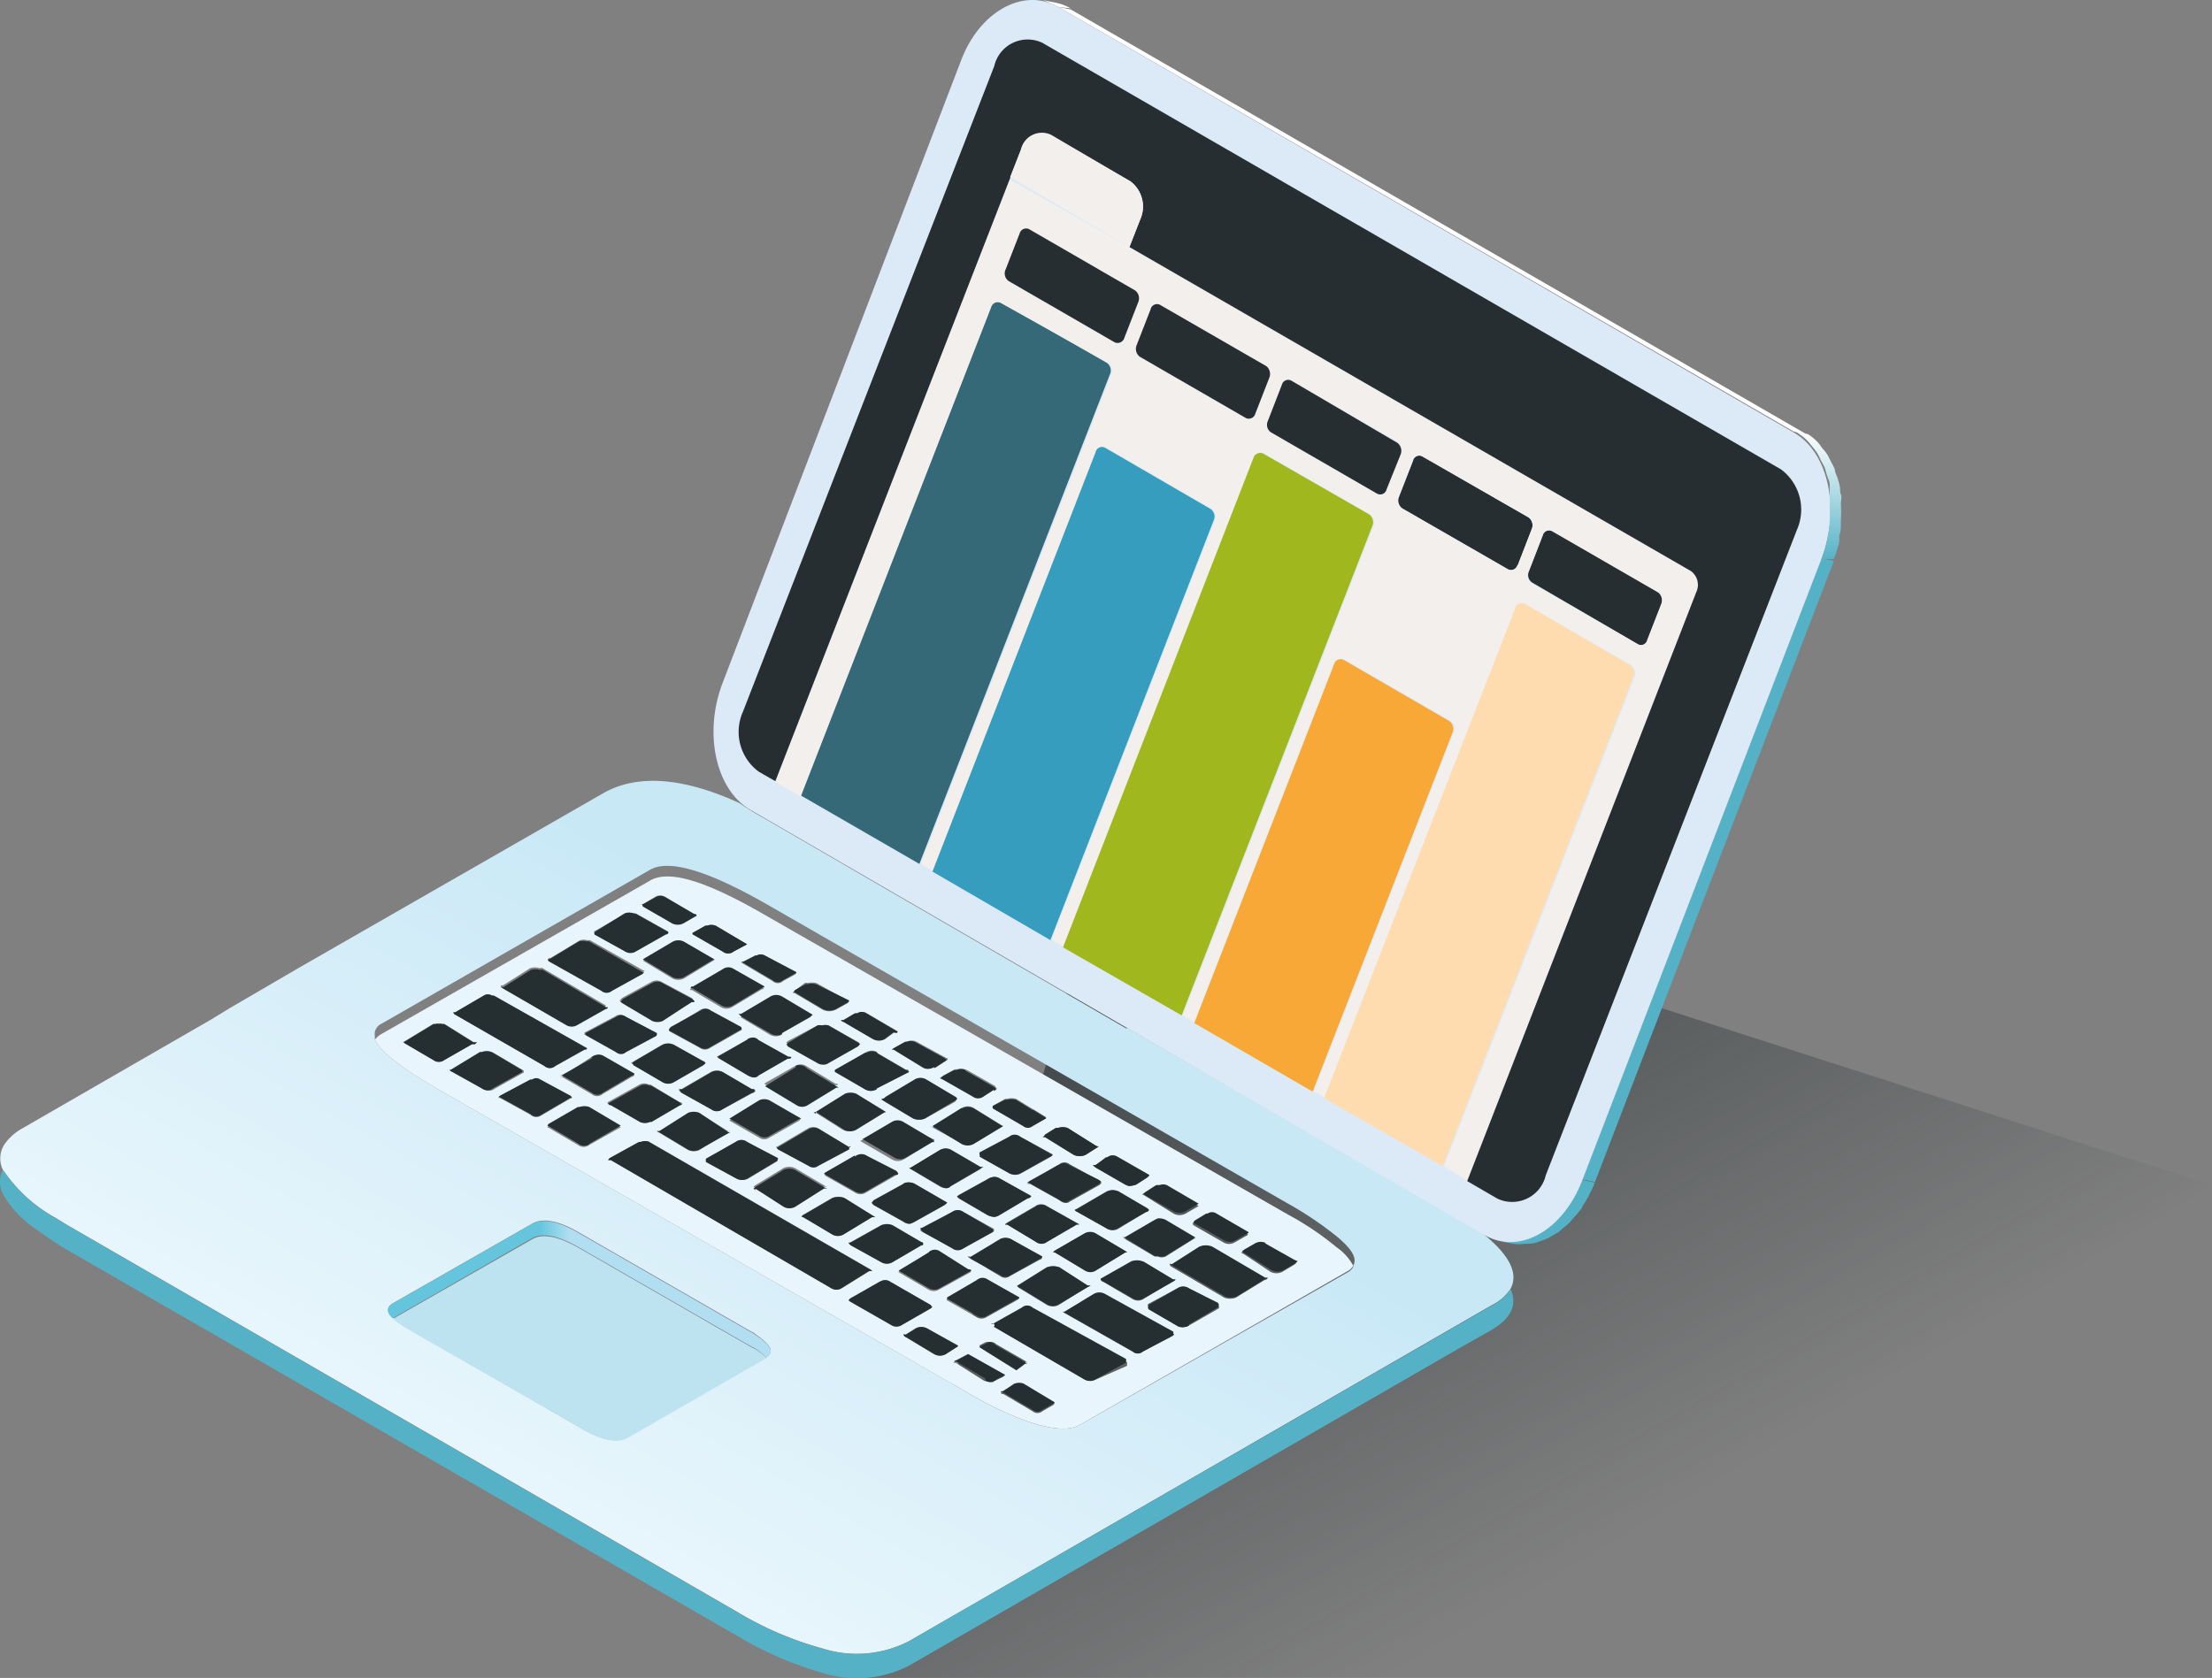 <svg xmlns="http://www.w3.org/2000/svg" xmlns:xlink="http://www.w3.org/1999/xlink" viewBox="0 0 94.89 72"><rect x="0" y="0" width="94.89" height="72" fill="#808080" stroke="none"/><defs><style>.cls-1,.cls-2,.cls-3,.cls-4,.cls-5,.cls-6,.cls-7{fill-rule:evenodd;}.cls-1{fill:url(#Unbenannter_Verlauf_10);}.cls-2{fill:url(#linear-gradient);}.cls-3{fill:#e8f5fc;}.cls-4{fill:#252e31;}.cls-5,.cls-9{fill:#55b2c6;}.cls-6{fill:url(#linear-gradient-2);}.cls-7{fill:#bde3f0;}.cls-8{fill:#fff;}.cls-10{fill:#dbeaf6;}.cls-11{fill:url(#Unbenannter_Verlauf_130);}.cls-12{isolation:isolate;}.cls-13{fill:#366978;}.cls-14{fill:#262e31;}.cls-15{fill:#f2efec;}.cls-16{fill:#369dbe;}.cls-17{fill:#a0b81d;}.cls-18{fill:#f7a836;}.cls-19{fill:#fedcaf;}</style><linearGradient id="Unbenannter_Verlauf_10" x1="93.88" y1="34.24" x2="112.48" y2="66.45" gradientTransform="translate(-43.56)" gradientUnits="userSpaceOnUse"><stop offset="0" stop-color="#252e31" stop-opacity="0.8"/><stop offset="1" stop-color="#252e31" stop-opacity="0"/></linearGradient><linearGradient id="linear-gradient" x1="-750.66" y1="313.7" x2="-719.48" y2="313.7" gradientTransform="matrix(0.5, -0.87, -0.87, -0.5, 671.87, -427.25)" gradientUnits="userSpaceOnUse"><stop offset="0.09" stop-color="#e9f6fc"/><stop offset="0.97" stop-color="#c8e8f6"/></linearGradient><linearGradient id="linear-gradient-2" x1="-901.58" y1="-130.4" x2="-885.25" y2="-130.4" gradientTransform="matrix(1, 0, 0, -1, 918.51, -73.25)" gradientUnits="userSpaceOnUse"><stop offset="0.38" stop-color="#64c5dd"/><stop offset="0.46" stop-color="#b1def1"/></linearGradient><linearGradient id="Unbenannter_Verlauf_130" x1="-18.06" y1="24.07" x2="-18.06" y2="18.52" gradientTransform="matrix(-1, 0, 0, 1, 59.95, 0)" gradientUnits="userSpaceOnUse"><stop offset="0" stop-color="#55b2c6"/><stop offset="1" stop-color="#fff"/></linearGradient></defs><g id="Ebene_2" data-name="Ebene 2"><g id="content"><polygon class="cls-1" points="37.15 72 59.32 72 94.89 50.86 47.8 35.7 37.15 72"/><path class="cls-2" d="M62.83,52.36a10.46,10.46,0,0,1-1.58-.82L48.38,44.12l-.08,0-15.51-9a12.18,12.18,0,0,1-1.07-.66c-2.43-1.11-4.38-1.25-5.83-.43l-12.2,7-.82.47-3,1.75L9,43.78.92,48.44a2.25,2.25,0,0,0-.74.68,1.12,1.12,0,0,0-.06,1.07.21.21,0,0,0,.06.08,6.43,6.43,0,0,0,2.23,2c.22.14.46.29.71.43L31.6,69.15a14.53,14.53,0,0,0,3.67,1.58A4.88,4.88,0,0,0,39,70.42h0L64,56a2,2,0,0,0,.8-.7C65.22,54.51,64.57,53.53,62.83,52.36Zm-4.78,2a.56.56,0,0,1-.23.23L46.31,61.15c-.66.35-1.87.1-3.65-.76-.41-.21-.86-.45-1.34-.74L18.9,46.8c-1.65-.94-2.58-1.67-2.82-2.19,0,0,0-.1,0-.15a.49.49,0,0,1,.28-.53l11.53-6.61q1.21-.69,5,1.48L55.26,51.65a15,15,0,0,1,2.09,1.41C58,53.6,58.23,54,58.05,54.31ZM32.87,58.25l0,0-6,3.45q-.64.33-1.89-.39L17.5,57a4.41,4.41,0,0,1-.64-.45q-.41-.39,0-.63l6-3.43c.43-.23,1.07-.12,1.9.35l7.49,4.31a.26.26,0,0,1,.13.08C33.07,57.71,33.24,58,32.87,58.25Z"/><path class="cls-3" d="M16.08,44.61c.24.52,1.17,1.25,2.82,2.19L41.32,59.65c.48.29.93.53,1.34.74,1.78.86,3,1.11,3.65.76l11.51-6.61a.56.56,0,0,0,.23-.23,2.25,2.25,0,0,0-.7-.78,12.76,12.76,0,0,0-2.09-1.41L32.83,39.27c-2.52-1.46-4.18-2-5-1.45L16.31,44.4A1.2,1.2,0,0,0,16.08,44.61ZM19.41,46a.21.21,0,0,1-.06-.08l.06,0,1.25-.76.08,0a.57.57,0,0,1,.41,0l1.32.78,0,.08h0l-1.25.7a.4.4,0,0,1-.49,0v0Zm1.05-1.27-.09.06h-.06l-.06,0-1.19.68a.39.39,0,0,1-.47,0v0l-1.23-.72a.17.17,0,0,0-.11-.06.12.12,0,0,0,.09,0l1.25-.76.06,0a.85.85,0,0,1,.35,0h.06l1.25.78h.06Zm-.93-1.19v0a.19.19,0,0,1-.08-.1l.08,0,1.23-.72a.32.32,0,0,1,.35,0h.08l4,2.26s0,0-.11.06l-1.25.7a.35.35,0,0,1-.47,0Zm10.73-3.82.07,0a.53.53,0,0,1,.37,0l1.35.8-.58.31a.37.37,0,0,1-.47,0v0l-1.29-.74v0s0,0,0,0,0,0,0-.06Zm-3.09-.53.1,0,1.39.78s0,.06-.12.1v0l-1.27.72h0a.44.44,0,0,1-.49,0l-1.3-.72v0a.13.13,0,0,0,0-.1s0,0,0,0l1.3-.74A.54.54,0,0,1,27.17,39.19Zm.41-.39.51-.31a.41.41,0,0,1,.45,0l1.23.72c.07,0,.1,0,.1.06l-.57.33h0a.53.53,0,0,1-.49,0l-1.25-.72v0c0-.05,0-.09-.09-.1A.17.17,0,0,0,27.58,38.8ZM38,47.71s0,0,0,0h-.08l-1.27.78a.57.57,0,0,1-.48,0L35,47.75v.06a.22.22,0,0,0-.12-.06l.12,0,1.23-.78a.66.66,0,0,1,.48,0l1.27.78Zm2,1.17.08,0A.09.09,0,0,1,40,49l-1.25.76a.49.49,0,0,1-.47,0l-1.38-.8a0,0,0,0,0,0,0l1.32-.74a.48.48,0,0,1,.49,0Zm.31.47a.48.48,0,0,1,.47,0l1.27.74.13,0a.31.31,0,0,0-.13.08l-1.27.74c-.11.11-.27.1-.47,0L39,50.13l.06,0,0,0Zm-2.48-2.2a.19.19,0,0,0,.1,0l1.27-.76a.49.49,0,0,1,.47,0l1.28.76s.06,0,.06.06a.09.09,0,0,1-.06.08v0L39.68,48h0a.64.64,0,0,1-.51,0l-1.27-.76Zm-.68-2a.48.48,0,0,1,.49,0h-.06l1.27.74c.08,0,.13,0,.13.08l-1.4.74h.06a.5.5,0,0,1-.55,0L35.83,46l0-.08Zm4.12,2.38a.51.51,0,0,1,.48,0l1.23.76h.06l0,0,0,0v0l-1.29.78a.57.57,0,0,1-.48,0L40,48.38v0l-.1,0a.27.27,0,0,0,.1,0Zm3.88,2s0,.05-.08.11v0l-1.29.72a.51.51,0,0,1-.45,0l-1.28-.72a.08.08,0,0,0,0-.08s0,0,0-.1l1.28-.68a.35.35,0,0,1,.45,0Zm-2.54-2.09.51-.29.08,0a.73.73,0,0,1,.39,0l1.3.8,0,0-.58.33a.32.32,0,0,1-.41,0l-1.31-.76v0a.64.64,0,0,0,0-.1S42.6,47.49,42.62,47.46Zm-1.15-1.54h0l1.23.7c0,.05.08.09.08.12l-.08.06v-.06l0,0-.45.29h0a.38.38,0,0,1-.47,0l-1.3-.74a.18.18,0,0,1-.1-.06.11.11,0,0,0,.1-.06l.5-.27.1,0A.5.5,0,0,1,41.47,45.92Zm-2.61-1.21.08,0a.45.45,0,0,1,.37,0l1.28.7s.08,0,.08.08l0,0v0l-.54.35,0-.06a.45.45,0,0,1-.53,0l-1.21-.74-.08,0,.08-.06Zm-.41-.39h-.08l-.39.29a.53.53,0,0,1-.49,0l-1.27-.74a.16.16,0,0,1-.11-.08l.11,0,.49-.29h.1a.35.35,0,0,1,.39,0l1.33.78S38.51,44.32,38.45,44.32Zm7,5.66a.35.35,0,0,1,.45,0l1.27.7c.06,0,.08.06.08.08s0,.05-.08.11v0l-1.27.71q-.18.15-.45-.06l-1.25-.7-.11,0,.11-.08Zm1.7-.76-.1.05-.47.3v0a.59.59,0,0,1-.52,0l-1.23-.76s-.09,0-.1,0,.05,0,.1-.1l.47-.29h.09a.65.65,0,0,1,.41,0l1.21.76h0Zm.39.44a.38.38,0,0,1,.41,0l1.36.78s0,.06-.11.12v0l-.45.29a1,1,0,0,1-.33.06l-.14-.06L47,50.09v0L46.87,50a.15.15,0,0,1,.1,0l.47-.3ZM21.38,47.13l.06-.08,1.31-.7.08,0a.3.3,0,0,1,.35,0l1.3.7.06.08s0,0-.06,0l-1.3.76a.36.36,0,0,1-.43-.06l-1.31-.72Zm3.9,2a.4.4,0,0,1-.49,0l-1.26-.74a.12.12,0,0,0-.08,0s.05,0,.06-.08l1.28-.74.07,0a.65.65,0,0,1,.42,0l1.35.8ZM27.86,49h0l9.5,5.48.07.06s0,0-.13,0l-1.19.74a.41.41,0,0,1-.43,0l-9.46-5.5c-.08,0-.12,0-.12,0l.06-.08,1.27-.7.07,0A.51.51,0,0,1,27.86,49Zm-2.48-3.65a.44.44,0,0,1,.47,0l1.36.78s0,.05-.11.08v0l-1.25.74v0a.36.36,0,0,1-.47,0l-1.27-.74a.15.15,0,0,1-.1,0s0,0,.06,0Zm2.79-1a.09.09,0,0,1-.06.08l-1.31.7a.3.3,0,0,1-.41,0l-1.32-.74a0,0,0,0,1,0,0l0-.08,1.32-.7a.34.34,0,0,1,.41,0l1.33.7Zm-4.64-3.16s0-.05,0-.08h.08l1.26-.76a.55.55,0,0,1,.35,0,.13.13,0,0,1,.1,0l2.28,1.29h.06l-.06.07-1.32.73a.35.35,0,0,1-.45,0l-2.26-1.27Zm-2.05,1.09a.22.22,0,0,0,.1,0l1.17-.74a.69.69,0,0,1,.39,0,.3.3,0,0,1,.13,0L26,43.15H26l0,0s0,0-.1.08l-1.24.7v0a.47.47,0,0,1-.43,0v0l-2.73-1.56Zm9.81,6.24v0L30,49.35a.57.57,0,0,1-.48,0l-1.23-.74v0l-.12-.06.12,0,1.23-.78a.66.66,0,0,1,.48,0l1.25.78S31.29,48.54,31.29,48.57ZM29.16,47.3h0l.08,0a.12.12,0,0,1-.1.08l-1.23.72a.08.08,0,0,0-.07,0,.53.53,0,0,1-.41,0l-1.25-.72c-.08,0-.12,0-.12-.08l1.37-.76a.45.45,0,0,1,.41,0,.11.11,0,0,1,.07,0Zm.08-.41a.28.28,0,0,1-.13-.15h.11L30.49,46A.55.55,0,0,1,31,46l1.27.74c.09,0,.13,0,.13.06s0,.06-.13.11v0L31,47.6a.37.37,0,0,1-.45,0Zm.92-1.36c.07,0,.1.07.1.08l-.1.09v0l-1.25.72v0a.48.48,0,0,1-.51,0l-1.23-.72v0c0-.06-.08-.09-.11-.09a.17.17,0,0,0,.11-.06l1.23-.72a.57.57,0,0,1,.51,0Zm3.2,4.21s0,.07,0,.08l-1.27.76a.51.51,0,0,1-.45,0v0l-1.32-.72a.56.56,0,0,1,0-.08l0-.06L31.56,49a.4.4,0,0,1,.49,0l1.27.72A.07.07,0,0,1,33.36,49.74Zm1-1.75s0,0-.06.09v0l-1.3.74a.38.38,0,0,1-.43,0l-1.29-.74s0,0-.06,0,.06,0,.06,0l1.29-.76a.54.54,0,0,1,.43,0Zm2.09,1.19a.24.24,0,0,0-.06.09L35.07,50a.34.34,0,0,1-.41,0l-1.32-.71a.24.24,0,0,0-.06-.09s0,0,.06,0l1.32-.78a.45.45,0,0,1,.45,0l1.29.78S36.43,49.18,36.46,49.18Zm-2.34-3.44a.44.44,0,0,1,.47,0l1.26.76c.06,0,.1,0,.1.06l-.1,0-1.21.74a.45.45,0,0,1-.52,0l-1.23-.74v0l-.1-.06.1-.06Zm2.75-1-.06.08v0l-1.27.72a.36.36,0,0,1-.27.06.36.36,0,0,1-.2-.06l-1.28-.72v0s0-.08-.08-.08a.09.09,0,0,0,.08-.06L35.07,44a.45.45,0,0,1,.2,0,.54.54,0,0,1,.27,0Zm-2.34-2.56a.2.2,0,0,1,.13,0,.8.8,0,0,1,.37,0h0l1.4.78s0,.07-.12.12v0l-.45.25a.65.65,0,0,1-.56,0l-1.21-.72-.08,0s0,0,.08-.09ZM29.77,43s0,0-.1,0l-1.27.76a.58.58,0,0,1-.45,0L26.67,43v0l-.1-.08s.06,0,.1-.09l1.26-.69a.44.44,0,0,1,.47,0l1.29.69Zm2,.65-.12,0a.24.24,0,0,0,.12,0L33,42.8a.5.5,0,0,1,.5,0l1.31.78-.08.08v0l-1.23.7v.06a.54.54,0,0,1-.54-.06Zm0,.45.06.09-1.37.78a.37.37,0,0,1-.43,0l-1.32-.72,0-.06.07-.09L30,43.36a.34.34,0,0,1,.43,0Zm.29.52c.2-.1.36-.1.45,0l1.29.72.11,0s0,.06-.15.08l-1.25.72c-.09.11-.25.11-.45,0l-1.25-.74-.06-.06Zm-1.09-3a.41.41,0,0,1,.43,0l1.3.74a.08.08,0,0,1,.06.08l-.06,0v0l-1.3.78a.48.48,0,0,1-.47,0l-1.25-.74h-.08s0-.07.1-.08ZM32.4,41s0,0,.06,0a.36.36,0,0,1,.35,0l1.35.75s0,0-.06.07l-.51.28a.33.33,0,0,1-.45,0v0l-1.25-.74-.11-.06a.21.21,0,0,0,.11,0Zm-3.53-.58a.53.53,0,0,1,.49,0h0l1.31.76s.07,0,.07,0,0,0-.07,0L29.32,42a.58.58,0,0,1-.45,0l-1.29-.78a0,0,0,0,1,0,0l0,0Zm7.8,9.23a.43.43,0,0,1,.53,0l1.25.64.08.1s0,0-.14.07l-1.23.71a.44.44,0,0,1-.49,0l-1.25-.71v0l-.07-.07Zm-.27,6.12.06,0L37.73,55l.12-.05a.38.38,0,0,1,.34.05l1.74,1,.08.08-.07.05h0v0l0,0-1.22.7a.41.41,0,0,1-.45,0l-1.75-1Zm0-2.46h.08l1.32-.74a.63.63,0,0,1,.49,0h0l1.23.72s.08,0,.08.08,0,.06-.08.06l-1.23.72h0a.48.48,0,0,1-.49,0l-1.3-.72A.45.45,0,0,1,36.4,53.29Zm-1.95-1.11-.08,0,.06-.06,1.27-.74a.72.72,0,0,1,.52,0h0l1.22.76h0l.1.06-.14,0-1.22.74a.48.48,0,0,1-.49,0ZM32.4,51V51a.29.29,0,0,0-.08-.08s0,0,.08-.06l1.21-.74a.59.59,0,0,1,.49,0l1.25.74a.37.37,0,0,0,.15.06l-.15,0-1.23.78a.51.51,0,0,1-.51,0ZM51,56.88a.53.53,0,0,1-.49,0l-1.27-.74a.56.56,0,0,0,0-.08s0,0,0-.1l1.27-.68a.44.44,0,0,1,.49,0l1.29.68,0,.1a.18.18,0,0,1,0,.08h0Zm-.68.39h0l-.06.06L49,58v0a.31.31,0,0,1-.41,0l-2.93-1.66a.25.25,0,0,0-.11-.05.26.26,0,0,0,.11,0l1.25-.76a.49.49,0,0,1,.47,0l2.91,1.67A.18.18,0,0,1,50.35,57.27Zm-.16-3h.08l1.19-.76a.72.72,0,0,1,.54,0l2.27,1.36.11,0s0,.05-.11.06L53,55.69h0a.75.75,0,0,1-.47,0v0l-2.32-1.36A.08.08,0,0,1,50.19,54.25Zm3.18-.47a.21.21,0,0,1-.1-.06s.06,0,.1-.06l.47-.27h0a.51.51,0,0,1,.45,0h-.06l1.28.72.14.06-.1.08-.52.31a.57.57,0,0,1-.49,0Zm-2.2-1.27s0,0,.07-.06l.51-.31a.08.08,0,0,0,.06,0,.33.33,0,0,1,.37,0l1.38.8a.06.06,0,0,1-.05.06l-.51.29h0a.48.48,0,0,1-.49,0l-1.29-.74S51.17,52.52,51.17,52.51Zm-2.89.63a.2.2,0,0,1-.1,0,.13.13,0,0,0,.1,0l1.27-.74.13-.06a.65.65,0,0,1,.33.06l1.27.74h0s0,0,.06,0-.05,0-.1,0L50,53.92a.43.43,0,0,1-.33,0l-.13,0Zm.29,1a.7.7,0,0,1,.53,0h0l1.23.74h0l.11,0a.34.34,0,0,1-.13.1l-1.23.74a.44.44,0,0,1-.47,0L47.32,55c-.06,0-.09-.06-.09-.1ZM49,51.26l.12,0,.48-.31s0,0,.06,0h.08a.47.47,0,0,1,.31,0l1.37.8-.57.33a.55.55,0,0,1-.5,0v0L49.1,51.3Zm-2.91.67.1-.06,1.27-.74a.57.57,0,0,1,.51,0h0l1.21.74h0l.06.06s0,.06-.11.09L48,52.71a.47.47,0,0,1-.53,0L46.21,52A.18.18,0,0,1,46.11,51.93Zm-7.35,5.34h.1l.43-.27a.51.51,0,0,1,.48,0l1.33.74v0a.11.11,0,0,1-.08.08l-.45.29v0a.51.51,0,0,1-.48,0v0l-1.23-.74S38.79,57.34,38.76,57.27Zm3.51,2v0L41,58.48c-.07,0-.11,0-.13,0s.05,0,.11-.06l.51-.27,1.6.9-.39.19s-.05,0-.08.06A.45.45,0,0,1,42.27,59.24Zm1.19.16a.55.55,0,0,1,.47,0l1.33.8s0,0-.06.06h0l-.47.27a.32.32,0,0,1-.41,0l-1.25-.74q-.12,0-.12-.06l.08,0Zm.25-4.18-.07-.07,1.28-.8a.8.8,0,0,1,.53,0l1.21.78h.06a.13.13,0,0,0,.08,0l-.14.07L45.41,56a.53.53,0,0,1-.49,0Zm-1.27,2.36a.28.28,0,0,1,.22,0,.21.21,0,0,1,.08.06l1.25.72a.18.18,0,0,0,.1.06.09.09,0,0,1-.08,0h0l-.39.29-1.6-1,.27-.14A.51.51,0,0,1,42.44,57.58Zm.2-.66a.07.07,0,0,0-.06,0s0,0,.06,0l1.25-.7a.35.35,0,0,1,.47,0h0l4,2.2a.12.12,0,0,1,0,.1.05.05,0,0,1,0,.06v0L47,59.2v0a.49.49,0,0,1-.47,0v0l-3.88-2.26Zm-.74-2a.37.37,0,0,1,.45,0l1.38.78s0,0-.09.06l-1.29.72a.4.4,0,0,1-.45,0l-1.27-.72s0,0,0-.06a0,0,0,0,0,0,0Zm3.36-1.21h-.08s0,0,.08-.06l1.28-.74a.49.49,0,0,1,.47,0l1.27.74s.06.06.08.06h-.08L47,54.5a.44.44,0,0,1-.47,0Zm-.61.14.06.08c0,.05,0,.07-.08.09l-1.29.71a.34.34,0,0,1-.41,0L41.63,54s-.05,0-.1-.07.09,0,.1,0l1.3-.78a.58.58,0,0,1,.41,0Zm-1.52-1.33a.57.57,0,0,1,.08-.08l1.23-.72a.42.42,0,0,1,.48,0l1.39.78s0,0-.12,0l-1.27.74a.39.39,0,0,1-.48,0l-1.23-.74Zm-3.28,1.19a.37.37,0,0,1,.45,0l1.23.78c.1,0,.14,0,.14.06l-1.37.76a.45.45,0,0,1-.45,0l-1.3-.76,0,0a.05.05,0,0,0,0,0Zm-.27-.88a.22.22,0,0,1-.1-.09l.06,0L40.85,52a.41.41,0,0,1,.47,0l1.32.73a.3.3,0,0,1,0,.11v0l-1.28.71v0a.39.39,0,0,1-.47,0Zm1.56-1.44-.08-.08.08-.06,1.23-.68a.56.56,0,0,1,.29-.1.4.4,0,0,1,.22.06l1.36.76s-.05.06-.15.1l-1.21.72a.53.53,0,0,1-.22.08.75.75,0,0,1-.29-.08Zm-2.38-.62a.51.51,0,0,1,.29-.06.49.49,0,0,1,.2.06l1.38.8s0,.05-.11.11v0l-1.27.71a1,1,0,0,1-.2.09.42.42,0,0,1-.29-.09l-1.27-.71v0c-.06-.06-.08-.09-.08-.11l.08-.1Z"/><path class="cls-4" d="M19.53,43.54l3.82,2.2a.35.35,0,0,0,.47,0l1.25-.7c.07,0,.11,0,.11-.06l-4-2.26h-.08a.32.32,0,0,0-.35,0l-1.23.72-.08,0a.19.19,0,0,0,.08.1Zm.93,1.19-.09,0h-.06l-1.25-.78H19a.85.85,0,0,0-.35,0l-.06,0-1.25.76a.12.12,0,0,1-.09,0,.17.17,0,0,1,.11.06l1.23.72v0a.39.39,0,0,0,.47,0l1.19-.68.06,0h.06ZM19.41,46l1.25.7v0a.4.4,0,0,0,.49,0L22.4,46h0l0-.08-1.32-.78a.57.57,0,0,0-.41,0l-.08,0-1.25.76-.06,0A.21.21,0,0,0,19.41,46ZM48.3,44.07l.08,0v0Zm-.8,5.59-.06,0L47,50a.15.15,0,0,0-.1,0l.08.09v0l1.29.74.14.06a1,1,0,0,0,.33-.06l.45-.29v0c.07-.06.11-.1.11-.12l-1.36-.78A.38.38,0,0,0,47.5,49.66Zm-.39-.44-.1-.06h0l-1.21-.76a.65.65,0,0,0-.41,0h-.09l-.47.29c0,.07-.09.1-.1.1s.05,0,.1,0l1.23.76a.59.59,0,0,0,.52,0v0l.47-.3Zm-1.7.76-1.25.7-.11.08.11,0,1.25.7q.27.21.45.06l1.27-.71v0c.06-.06.08-.09.08-.11s0,0-.08-.08L45.86,50A.35.35,0,0,0,45.41,50Zm-7-5.66c.06,0,.08,0,.08-.06l-1.33-.78a.35.35,0,0,0-.39,0h-.1l-.49.29-.11,0a.16.16,0,0,0,.11.08l1.27.74a.53.53,0,0,0,.49,0l.39-.29Zm.41.39-.49.27-.08.06.08,0,1.21.74a.45.45,0,0,0,.53,0l0,.06.54-.35v0l0,0s0,0-.08-.08l-1.28-.7a.45.45,0,0,0-.37,0Zm2.61,1.21a.5.5,0,0,0-.41,0l-.1,0-.5.27a.11.11,0,0,1-.1.06.18.18,0,0,0,.1.06l1.3.74a.38.38,0,0,0,.47,0h0l.45-.29,0,0v.06l.08-.06s0-.07-.08-.12l-1.23-.7Zm1.15,1.54s0,0,0,0a.64.64,0,0,1,0,.1v0l1.31.76a.32.32,0,0,0,.41,0l.58-.33,0,0-1.3-.8a.73.73,0,0,0-.39,0l-.08,0Zm2.54,2.09-1.37-.78a.35.35,0,0,0-.45,0l-1.28.68c0,.07,0,.1,0,.1a.08.08,0,0,1,0,.08l1.28.72a.51.51,0,0,0,.45,0l1.29-.72v0C45.14,49.6,45.16,49.57,45.16,49.55Zm-3.88-2L40,48.32a.27.27,0,0,1-.1,0l.1,0v0l1.27.78a.57.57,0,0,0,.48,0l1.29-.78v0l0,0,0,0H43l-1.23-.76A.51.51,0,0,0,41.28,47.56Zm-4.12-2.38-1.31.74,0,.08,1.27.74a.5.5,0,0,0,.55,0h-.06L39,46s-.05-.07-.13-.08l-1.27-.74h.06A.48.48,0,0,0,37.16,45.18Zm.68,2,.1.06,1.27.76a.64.64,0,0,0,.51,0h0L41,47.21v0a.09.09,0,0,0,.06-.08s0,0-.06-.06l-1.28-.76a.49.49,0,0,0-.47,0l-1.27.76A.19.19,0,0,1,37.84,47.15Zm2.48,2.2-1.23.74,0,0-.06,0,1.33.78c.2.12.36.13.47,0l1.27-.74a.31.31,0,0,1,.13-.08l-.13,0-1.27-.74A.48.48,0,0,0,40.32,49.35ZM40,48.88l-1.25-.74a.48.48,0,0,0-.49,0L37,48.88a0,0,0,0,1,0,0l1.38.8a.49.49,0,0,0,.47,0L40,49a.09.09,0,0,0,.08,0Zm-2-1.17h0l-1.27-.78a.66.66,0,0,0-.48,0L35,47.71l-.12,0a.22.22,0,0,1,.12.06v-.06l1.23.78a.57.57,0,0,0,.48,0l1.27-.78H38S38,47.73,38,47.71ZM27.58,38.8a.17.17,0,0,1-.09,0c.05,0,.07,0,.09.1v0l1.25.72a.53.53,0,0,0,.49,0h0l.57-.33s0-.05-.1-.06l-1.23-.72a.41.41,0,0,0-.45,0Zm-.41.39a.54.54,0,0,0-.37,0L25.5,40s0,0,0,0a.13.13,0,0,1,0,.1v0l1.3.72a.44.44,0,0,0,.49,0h0l1.27-.72v0c.08,0,.12-.07.12-.1l-1.39-.78Zm3.09.53-.55.31s0,.06,0,.06,0,0,0,0v0l1.29.74v0a.37.37,0,0,0,.47,0l.58-.31-1.35-.8a.53.53,0,0,0-.37,0Zm-1.39.68-1.29.76,0,0a0,0,0,0,0,0,0l1.29.78a.58.58,0,0,0,.45,0l1.31-.78s.07,0,.07,0,0,0-.07,0l-1.31-.76h0A.53.53,0,0,0,28.87,40.4ZM32.4,41l-.51.26a.21.21,0,0,1-.11,0l.11.06,1.25.74v0a.33.33,0,0,0,.45,0l.51-.28s.06,0,.06-.07L32.81,41a.36.36,0,0,0-.35,0S32.4,41,32.4,41ZM31,41.59l-1.27.74c-.07,0-.1,0-.1.08h.08l1.25.74a.48.48,0,0,0,.47,0l1.3-.78v0l.06,0a.08.08,0,0,0-.06-.08l-1.3-.74A.41.41,0,0,0,31,41.59Zm1.09,3-1.31.76.06.06,1.25.74c.2.11.36.11.45,0l1.25-.72c.1,0,.15,0,.15-.08l-.11,0-1.29-.72C32.41,44.49,32.25,44.49,32.05,44.59Zm-.29-.52-1.31-.71a.34.34,0,0,0-.43,0l-1.29.71-.07.09,0,.06,1.32.72a.37.37,0,0,0,.43,0l1.37-.78Zm0-.45,1.21.7a.54.54,0,0,0,.54.06v-.06l1.23-.7v0l.08-.08-1.31-.78a.5.5,0,0,0-.5,0l-1.25.74a.24.24,0,0,1-.12,0Zm-2-.65-.08-.09-1.29-.69a.44.44,0,0,0-.47,0l-1.26.69c0,.06-.07.09-.1.09l.1.08v0l1.28.76a.58.58,0,0,0,.45,0L29.67,43C29.74,43,29.77,43,29.77,43Zm4.76-.74-.47.26c0,.06-.07.09-.08.09l.08,0,1.21.72a.65.65,0,0,0,.56,0l.45-.25v0c.08-.05.12-.1.12-.12L35,42.23h0a.8.8,0,0,0-.37,0A.2.2,0,0,0,34.53,42.23Zm2.34,2.56L35.54,44a.54.54,0,0,0-.27,0,.45.45,0,0,0-.2,0l-1.28.76a.09.09,0,0,1-.08.06s.06,0,.08.08v0l1.28.72a.36.36,0,0,0,.2.06.36.36,0,0,0,.27-.06l1.27-.72v0Zm-2.75,1-1.23.76-.1.06.1.06v0l1.23.74a.45.45,0,0,0,.52,0l1.21-.74.1,0s0,0-.1-.06l-1.26-.76A.44.44,0,0,0,34.12,45.74Zm2.34,3.44s-.05,0-.06,0l-1.29-.78a.45.45,0,0,0-.45,0l-1.32.78s0,0-.06,0a.24.24,0,0,1,.06.09l1.32.71a.34.34,0,0,0,.41,0l1.33-.71A.24.24,0,0,1,36.46,49.18ZM34.37,48,33,47.21a.54.54,0,0,0-.43,0L31.29,48s0,0-.06,0,.06,0,.06,0l1.29.74a.38.38,0,0,0,.43,0l1.3-.74v0S34.37,48,34.37,48Zm-1,1.75a.07.07,0,0,0,0-.06L32.05,49a.4.4,0,0,0-.49,0l-1.28.72,0,.06a.56.56,0,0,0,0,.08l1.32.72v0a.51.51,0,0,0,.45,0l1.27-.76S33.36,49.78,33.36,49.74Zm-3.2-4.21-1.25-.7a.57.57,0,0,0-.51,0l-1.23.72a.17.17,0,0,1-.11.06s.07,0,.11.09v0l1.23.72a.48.48,0,0,0,.51,0v0l1.25-.72v0l.1-.09S30.23,45.57,30.16,45.53Zm-.92,1.36,1.27.71a.38.38,0,0,0,.45,0l1.27-.71v0c.09,0,.13-.08.13-.11s0-.06-.13-.06L31,46a.55.55,0,0,0-.47,0l-1.27.74h-.11A.28.28,0,0,0,29.24,46.89Zm-.08.41-1.23-.72a.11.11,0,0,0-.07,0,.45.45,0,0,0-.41,0l-1.37.76s0,.07.12.08l1.25.72a.53.53,0,0,0,.41,0,.08.08,0,0,1,.07,0l1.23-.72a.12.12,0,0,0,.1-.08l-.08,0Zm2.13,1.27s0,0-.06,0L30,47.75a.66.66,0,0,0-.48,0l-1.23.78-.12,0,.12.06v0l1.23.74a.57.57,0,0,0,.48,0l1.31-.74Zm-9.81-6.24.1.08L24.31,44v0a.47.47,0,0,0,.43,0v0l1.24-.7c.06,0,.1-.06.1-.08l0,0H26l-2.71-1.6a.3.3,0,0,0-.13,0,.69.69,0,0,0-.39,0l-1.17.74A.22.22,0,0,1,21.48,42.33Zm2.05-1.09v0l2.26,1.27a.35.35,0,0,0,.45,0l1.32-.73.06-.07h-.06L25.28,40.4a.13.13,0,0,0-.1,0,.55.55,0,0,0-.35,0l-1.26.76h-.08S23.51,41.21,23.53,41.24Zm4.64,3.16,0-.08-1.33-.7a.34.34,0,0,0-.41,0l-1.32.7,0,.08a0,0,0,0,0,0,0l1.32.74a.3.3,0,0,0,.41,0l1.31-.7A.09.09,0,0,0,28.17,44.4Zm-2.79,1-1.31.74s0,0-.06,0a.15.15,0,0,0,.1,0l1.27.74a.36.36,0,0,0,.47,0v0l1.25-.74v0c.07,0,.11-.06.11-.08l-1.36-.78A.44.44,0,0,0,25.38,45.37ZM27.86,49a.51.51,0,0,0-.38,0l-.07,0-1.27.7-.06.08s0,0,.12,0l9.46,5.5a.41.41,0,0,0,.43,0l1.19-.74c.08,0,.13,0,.13,0l-.07-.06L27.84,49Zm-2.58.08,1.35-.78-1.35-.8a.65.65,0,0,0-.42,0l-.07,0-1.28.74s0,.08-.06.08a.12.12,0,0,1,.08,0l1.26.74A.4.4,0,0,0,25.28,49.1Zm-3.9-2,.06,0,1.31.72a.36.36,0,0,0,.43.06l1.3-.76s.06,0,.06,0l-.06-.08-1.3-.7a.3.3,0,0,0-.35,0l-.08,0-1.31.7Zm15.29,2.5-1.32.76.07.07v0l1.25.71a.44.44,0,0,0,.49,0l1.23-.71c.1,0,.14,0,.14-.07l-.08-.1-1.25-.64A.43.43,0,0,0,36.67,49.63ZM32.4,51l1.21.78a.51.51,0,0,0,.51,0L35.35,51l.15,0a.37.37,0,0,1-.15-.06l-1.25-.74a.59.59,0,0,0-.49,0l-1.21.74s-.06.06-.08.06a.29.29,0,0,1,.08.08Zm2.05,1.23,1.25.74a.48.48,0,0,0,.49,0l1.22-.74.14,0-.1-.06h0l-1.22-.76h0a.72.72,0,0,0-.52,0l-1.27.74-.06.06Zm1.95,1.11a.45.45,0,0,0,.1.1l1.3.72a.48.48,0,0,0,.49,0h0l1.23-.72s.08,0,.08-.06,0-.06-.08-.08l-1.23-.72h0a.63.63,0,0,0-.49,0l-1.32.74Zm0,2.46.08.06,1.75,1a.41.41,0,0,0,.45,0l1.22-.7,0,0v0h0l.07-.05L39.93,56l-1.74-1a.38.38,0,0,0-.34-.05l-.12.05-1.27.72Zm2.36-5-1.27.7-.08.1s0,.05.08.11v0l1.27.71a.42.42,0,0,0,.29.09,1,1,0,0,0,.2-.09l1.27-.71v0c.07-.06.11-.09.11-.11l-1.38-.8a.49.49,0,0,0-.2-.06A.51.51,0,0,0,38.76,50.78Zm2.38.62,1.23.72a.75.75,0,0,0,.29.08.53.53,0,0,0,.22-.08l1.21-.72c.1,0,.15-.08.15-.1l-1.36-.76a.4.4,0,0,0-.22-.06.56.56,0,0,0-.29.1l-1.23.68-.08.06Zm-1.56,1.44,1.27.71a.39.39,0,0,0,.47,0v0l1.28-.71v0a.3.3,0,0,0,0-.11L41.32,52a.41.41,0,0,0-.47,0l-1.31.69-.06,0A.22.22,0,0,0,39.58,52.84Zm.27.88-1.3.78a.05.05,0,0,1,0,0l0,0,1.3.76a.45.45,0,0,0,.45,0l1.37-.76s0-.05-.14-.06l-1.23-.78A.38.38,0,0,0,39.85,53.72Zm3.28-1.19.08,0,1.23.74a.39.39,0,0,0,.48,0l1.27-.74c.08,0,.12,0,.12,0l-1.39-.78a.42.42,0,0,0-.48,0l-1.23.72A.57.57,0,0,0,43.13,52.53Zm1.52,1.33-1.31-.72a.58.58,0,0,0-.41,0l-1.3.78s-.05,0-.1,0,.09,0,.1.07l1.3.71a.34.34,0,0,0,.41,0L44.63,54s.08,0,.08-.09Zm.61-.14,1.28.78a.44.44,0,0,0,.47,0l1.27-.78h.08s0,0-.08-.06L47,52.92a.49.49,0,0,0-.47,0l-1.28.74s-.06.06-.08.06ZM41.9,54.93l-1.27.74a0,0,0,0,1,0,0s0,0,0,.06l1.27.72a.4.4,0,0,0,.45,0l1.29-.72q.09,0,.09-.06l-1.38-.78A.37.37,0,0,0,41.9,54.93Zm.74,2,0,0,3.88,2.26v0a.49.49,0,0,0,.47,0v0l1.31-.72v0a.05.05,0,0,0,0-.06.12.12,0,0,0,0-.1l-4-2.2h0a.35.35,0,0,0-.47,0l-1.25.7s0,0-.06,0A.07.07,0,0,1,42.64,56.92Zm-.2.66a.51.51,0,0,0-.17.08L42,57.8l1.6,1,.39-.29h0a.09.09,0,0,0,.08,0,.18.18,0,0,1-.1-.06l-1.25-.72a.21.21,0,0,0-.08-.06A.28.28,0,0,0,42.44,57.58Zm1.27-2.36,1.21.74a.53.53,0,0,0,.49,0l1.25-.74.14-.07a.13.13,0,0,1-.08,0h-.06l-1.21-.78a.8.8,0,0,0-.53,0l-1.28.8Zm-.25,4.18-.45.29-.08,0s0,.06.12.06l1.25.74a.32.32,0,0,0,.41,0l.47-.27h0s.06,0,.06-.06l-1.33-.8A.55.55,0,0,0,43.46,59.4Zm-1.19-.16a.45.45,0,0,0,.39,0s.05,0,.08-.06l.39-.19-1.6-.9-.51.27c-.06,0-.09.06-.11.06s.06,0,.13,0l1.23.72Zm-3.51-2c0,.07.06.11.1.12l1.23.74v0a.51.51,0,0,0,.48,0v0l.45-.29a.11.11,0,0,0,.08-.08v0L39.77,57a.51.51,0,0,0-.48,0l-.43.27Zm7.35-5.34a.18.18,0,0,0,.1.09l1.23.69a.47.47,0,0,0,.53,0L49.18,52c.07,0,.11-.06.11-.09l-.06-.06h0L48,51.13h0a.57.57,0,0,0-.51,0l-1.27.74ZM49,51.26l.08,0,1.27.72v0a.55.55,0,0,0,.5,0l.57-.33-1.37-.8a.47.47,0,0,0-.31,0h-.08s-.06,0-.06,0l-.48.31Zm-.45,2.85-1.34.76s0,.07.09.1l1.29.74a.44.44,0,0,0,.47,0L50.31,55a.34.34,0,0,0,.13-.1l-.11,0h0l-1.23-.74h0A.7.7,0,0,0,48.57,54.11Zm-.29-1,1.27.78.13,0a.43.43,0,0,0,.33,0l1.27-.78s.09,0,.1,0,0,0-.06,0h0L50,52.34a.65.65,0,0,0-.33-.06l-.13.06-1.27.74a.13.13,0,0,1-.1,0A.2.2,0,0,0,48.28,53.14Zm2.89-.63s0,0,.07,0l1.29.74a.48.48,0,0,0,.49,0h0l.51-.29a.06.06,0,0,0,.05-.06l-1.38-.8a.33.33,0,0,0-.37,0,.08.08,0,0,1-.06,0l-.51.31S51.17,52.48,51.17,52.51Zm2.2,1.27,1.21.76a.57.57,0,0,0,.49,0l.52-.31.1-.08-.14-.06-1.28-.72h.06a.51.51,0,0,0-.45,0h0l-.47.27s-.07.06-.1.06A.21.21,0,0,0,53.37,53.78Zm-3.18.47a.08.08,0,0,0,.08.06l2.32,1.36v0a.75.75,0,0,0,.47,0h0l1.23-.76c.07,0,.11,0,.11-.06l-.11,0L52,53.49a.72.72,0,0,0-.54,0l-1.19.76Zm.16,3a.18.18,0,0,0,0-.08L47.4,55.52a.49.49,0,0,0-.47,0l-1.25.76a.26.26,0,0,1-.11,0,.25.25,0,0,1,.11.05L48.61,58a.31.31,0,0,0,.41,0v0l1.29-.68.06-.06Zm.68-.39,1.25-.74h0a.18.18,0,0,0,0-.08l0-.1L51,55.28a.44.44,0,0,0-.49,0L49.27,56c0,.06,0,.1,0,.1a.56.56,0,0,1,0,.08l1.27.74A.53.53,0,0,0,51,56.88Z"/><path class="cls-5" d="M1.59,52.77a13.62,13.62,0,0,0,1.53,1L31.6,70.18a15.44,15.44,0,0,0,3.67,1.6A4.88,4.88,0,0,0,39,71.47l23.6-13.62L64,57.06c.83-.5,1.1-1.08.8-1.74a2,2,0,0,1-.8.7l-25,14.4h0a4.88,4.88,0,0,1-3.76.31,14.53,14.53,0,0,1-3.67-1.58L3.12,52.71c-.25-.14-.49-.29-.71-.43a6.43,6.43,0,0,1-2.23-2,.21.21,0,0,1-.06-.08,1.15,1.15,0,0,0,.06,1.13A4.48,4.48,0,0,0,1.59,52.77Z"/><path class="cls-6" d="M32.87,58.25c.37-.22.2-.54-.51-1a.26.26,0,0,0-.13-.08l-7.49-4.31c-.83-.47-1.47-.58-1.9-.35l-6,3.43q-.41.24,0,.63l6-3.45c.43-.23,1.07-.11,1.9.35l7.49,4.31.13.06A3.28,3.28,0,0,1,32.87,58.25Z"/><path class="cls-7" d="M16.86,56.59a4.41,4.41,0,0,0,.64.45L25,61.33q1.25.72,1.89.39l6-3.45,0,0a3.28,3.28,0,0,0-.51-.39l-.13-.06-7.49-4.31c-.83-.46-1.47-.58-1.9-.35Z"/><path class="cls-8" d="M44.72,0l.54.11a2.42,2.42,0,0,1,.36.1h0a2.2,2.2,0,0,1,.31.15L45.4.3a2.3,2.3,0,0,0-.32-.15A2.47,2.47,0,0,0,44.72,0Z"/><path class="cls-9" d="M64.86,53.26l.17,0a1.88,1.88,0,0,0,.33-.05l.2-.07a1.45,1.45,0,0,0,.29-.11l.21-.12.27-.16.19-.16.25-.22.19-.21a3,3,0,0,0,.22-.26,1.53,1.53,0,0,0,.16-.25,2.23,2.23,0,0,0,.2-.3c0-.09.09-.19.14-.29a4.28,4.28,0,0,0,.2-.43l.53.11a1.34,1.34,0,0,1-.07.18,1.92,1.92,0,0,1-.12.25,2.64,2.64,0,0,1-.15.29,3,3,0,0,1-.19.3c0,.09-.11.17-.16.25a2.85,2.85,0,0,1-.23.26c-.06.07-.12.15-.18.21a2.52,2.52,0,0,1-.25.21l-.19.17-.28.16a1.32,1.32,0,0,1-.2.12l-.29.11-.2.07a1.88,1.88,0,0,1-.33.05l-.17,0a1.63,1.63,0,0,1-.49,0l-.54-.1A2,2,0,0,0,64.86,53.26Z"/><polygon class="cls-8" points="76.95 18.52 77.49 18.63 45.94 0.41 45.4 0.3 76.95 18.52"/><polygon class="cls-9" points="67.88 50.61 68.42 50.72 78.67 24.07 78.14 23.96 67.88 50.61"/><path class="cls-10" d="M63.69,53c1.49.86,3.36-.2,4.19-2.36L78.13,24c.83-2.15.31-4.59-1.18-5.44L45.4.3C43.91-.56,42,.49,41.21,2.64L31,29.3c-.83,2.15-.3,4.59,1.19,5.45Z"/><path class="cls-11" d="M78.39,23.08a4.69,4.69,0,0,0,.1-.62.78.78,0,0,1,0-.16,6.09,6.09,0,0,0,0-.74c0-.13,0-.27,0-.4s0-.25,0-.37-.07-.25-.11-.37-.06-.23-.1-.34a3.41,3.41,0,0,0-.17-.33,2.8,2.8,0,0,0-.15-.3,2.92,2.92,0,0,0-.21-.28c-.07-.08-.13-.17-.2-.24a2.35,2.35,0,0,0-.53-.41l.54.11A2.35,2.35,0,0,1,78,19h0c.06.07.11.15.17.23a1.93,1.93,0,0,1,.22.28c.06.09.1.2.15.29a3.59,3.59,0,0,1,.17.34c0,.11.06.22.1.33s.08.25.11.38,0,.24.05.37,0,.26,0,.4a.08.08,0,0,1,0,0,5.48,5.48,0,0,1,0,.7.77.77,0,0,0,0,.15c0,.17,0,.33-.07.5l0,.13,0,.15a5.12,5.12,0,0,1-.23.73L78.13,24a5.12,5.12,0,0,0,.23-.73Z"/><g class="cls-12"><path class="cls-13" d="M47.48,15.57a.4.4,0,0,1,.13.5l-8.17,21-5.09-2.94,8.17-21a.29.29,0,0,1,.41-.18Z"/><path class="cls-14" d="M65.57,22.2a.42.42,0,0,1,.14.5l-.6,1.55a.29.29,0,0,1-.41.18l-4.55-2.62a.42.42,0,0,1-.13-.5l.6-1.54a.28.28,0,0,1,.4-.19Z"/><path class="cls-14" d="M71.15,25.42a.43.43,0,0,1,.13.5l-.6,1.54a.28.28,0,0,1-.4.19L65.73,25a.39.39,0,0,1-.14-.49l.6-1.55a.29.29,0,0,1,.4-.19Z"/><path class="cls-15" d="M72.53,24.5a.73.73,0,0,1,.24.9L62.94,50.66l-1-.61,8.18-21a.42.42,0,0,0-.14-.5l-4.55-2.63a.28.28,0,0,0-.4.19l-8.18,21-.48-.28,6-15.4a.42.42,0,0,0-.14-.5l-4.55-2.63a.29.29,0,0,0-.4.19l-6,15.4-.54-.31,8.18-21a.42.42,0,0,0-.14-.5l-4.55-2.63a.3.3,0,0,0-.41.19l-8.17,21-.54-.31,7-18a.4.4,0,0,0-.13-.5l-4.55-2.63a.28.28,0,0,0-.4.19l-7,18-.53-.31,8.17-21a.4.4,0,0,0-.13-.5L42.93,13a.29.29,0,0,0-.41.18l-8.17,21-1.09-.63L43.31,7.7l5.14,2.9ZM59.48,21l.6-1.54a.43.43,0,0,0-.14-.51l-4.55-2.62a.28.28,0,0,0-.4.18l-.6,1.55a.39.39,0,0,0,.13.49l4.55,2.63a.28.28,0,0,0,.41-.18m5.63,3.25.6-1.55a.42.42,0,0,0-.14-.5L61,19.58a.28.28,0,0,0-.4.19L60,21.31a.42.42,0,0,0,.13.5l4.55,2.62a.29.29,0,0,0,.41-.18m5.57,3.21.6-1.54a.43.43,0,0,0-.13-.5l-4.56-2.63a.29.29,0,0,0-.4.19l-.6,1.55a.39.39,0,0,0,.14.49l4.55,2.63a.28.28,0,0,0,.4-.19M53.85,17.75l.6-1.54a.43.43,0,0,0-.13-.5l-4.56-2.63a.28.28,0,0,0-.4.19l-.6,1.54a.42.42,0,0,0,.14.5l4.55,2.63a.29.29,0,0,0,.4-.19M48.23,14.5l.6-1.54a.42.42,0,0,0-.14-.5L44.14,9.83a.29.29,0,0,0-.4.19l-.6,1.54a.4.4,0,0,0,.13.5l4.55,2.63a.3.3,0,0,0,.41-.19"/><path class="cls-14" d="M48.69,12.46a.42.42,0,0,1,.14.5l-.6,1.54a.3.3,0,0,1-.41.19l-4.55-2.63a.4.4,0,0,1-.13-.5l.6-1.54a.29.29,0,0,1,.4-.19Z"/><path class="cls-16" d="M51.93,21.84a.4.4,0,0,1,.13.5l-7,18L40,37.4l7-18a.28.28,0,0,1,.4-.19Z"/><path class="cls-17" d="M58.73,22.07a.42.42,0,0,1,.14.5l-8.18,21L45.6,40.65l8.17-21a.3.3,0,0,1,.41-.19Z"/><path class="cls-18" d="M62.17,30.94a.42.42,0,0,1,.14.5l-6,15.4L51.23,43.9l6-15.4a.29.29,0,0,1,.4-.19Z"/><path class="cls-19" d="M69.93,28.54a.42.42,0,0,1,.14.5l-8.18,21L56.8,47.12,65,26.1a.28.28,0,0,1,.4-.19Z"/><path class="cls-14" d="M76.4,20.14a2.15,2.15,0,0,1,.69,2.58L66.31,50.43a1.48,1.48,0,0,1-2.08,1l-1.29-.75L72.77,25.4a.73.73,0,0,0-.24-.9L48.45,10.6l.47-1.2a1.35,1.35,0,0,0-.43-1.62L45.1,5.83a.92.92,0,0,0-1.3.61L43.31,7.7,33.26,33.52l-.7-.4a2.12,2.12,0,0,1-.69-2.58L42.65,2.84a1.47,1.47,0,0,1,2.07-1Z"/></g><path class="cls-15" d="M48.49,7.78a1.35,1.35,0,0,1,.43,1.62l-.47,1.2-5.12-3,.47-1.2a.92.92,0,0,1,1.3-.61Z"/><path class="cls-14" d="M59.94,19a.43.43,0,0,1,.14.51L59.48,21a.28.28,0,0,1-.41.18l-4.55-2.63a.39.39,0,0,1-.13-.49l.6-1.55a.28.28,0,0,1,.4-.18Z"/><path class="cls-14" d="M54.32,15.71a.43.43,0,0,1,.13.5l-.6,1.54a.29.29,0,0,1-.4.19L48.9,15.31a.42.42,0,0,1-.14-.5l.6-1.54a.28.28,0,0,1,.4-.19Z"/></g></g></svg>
